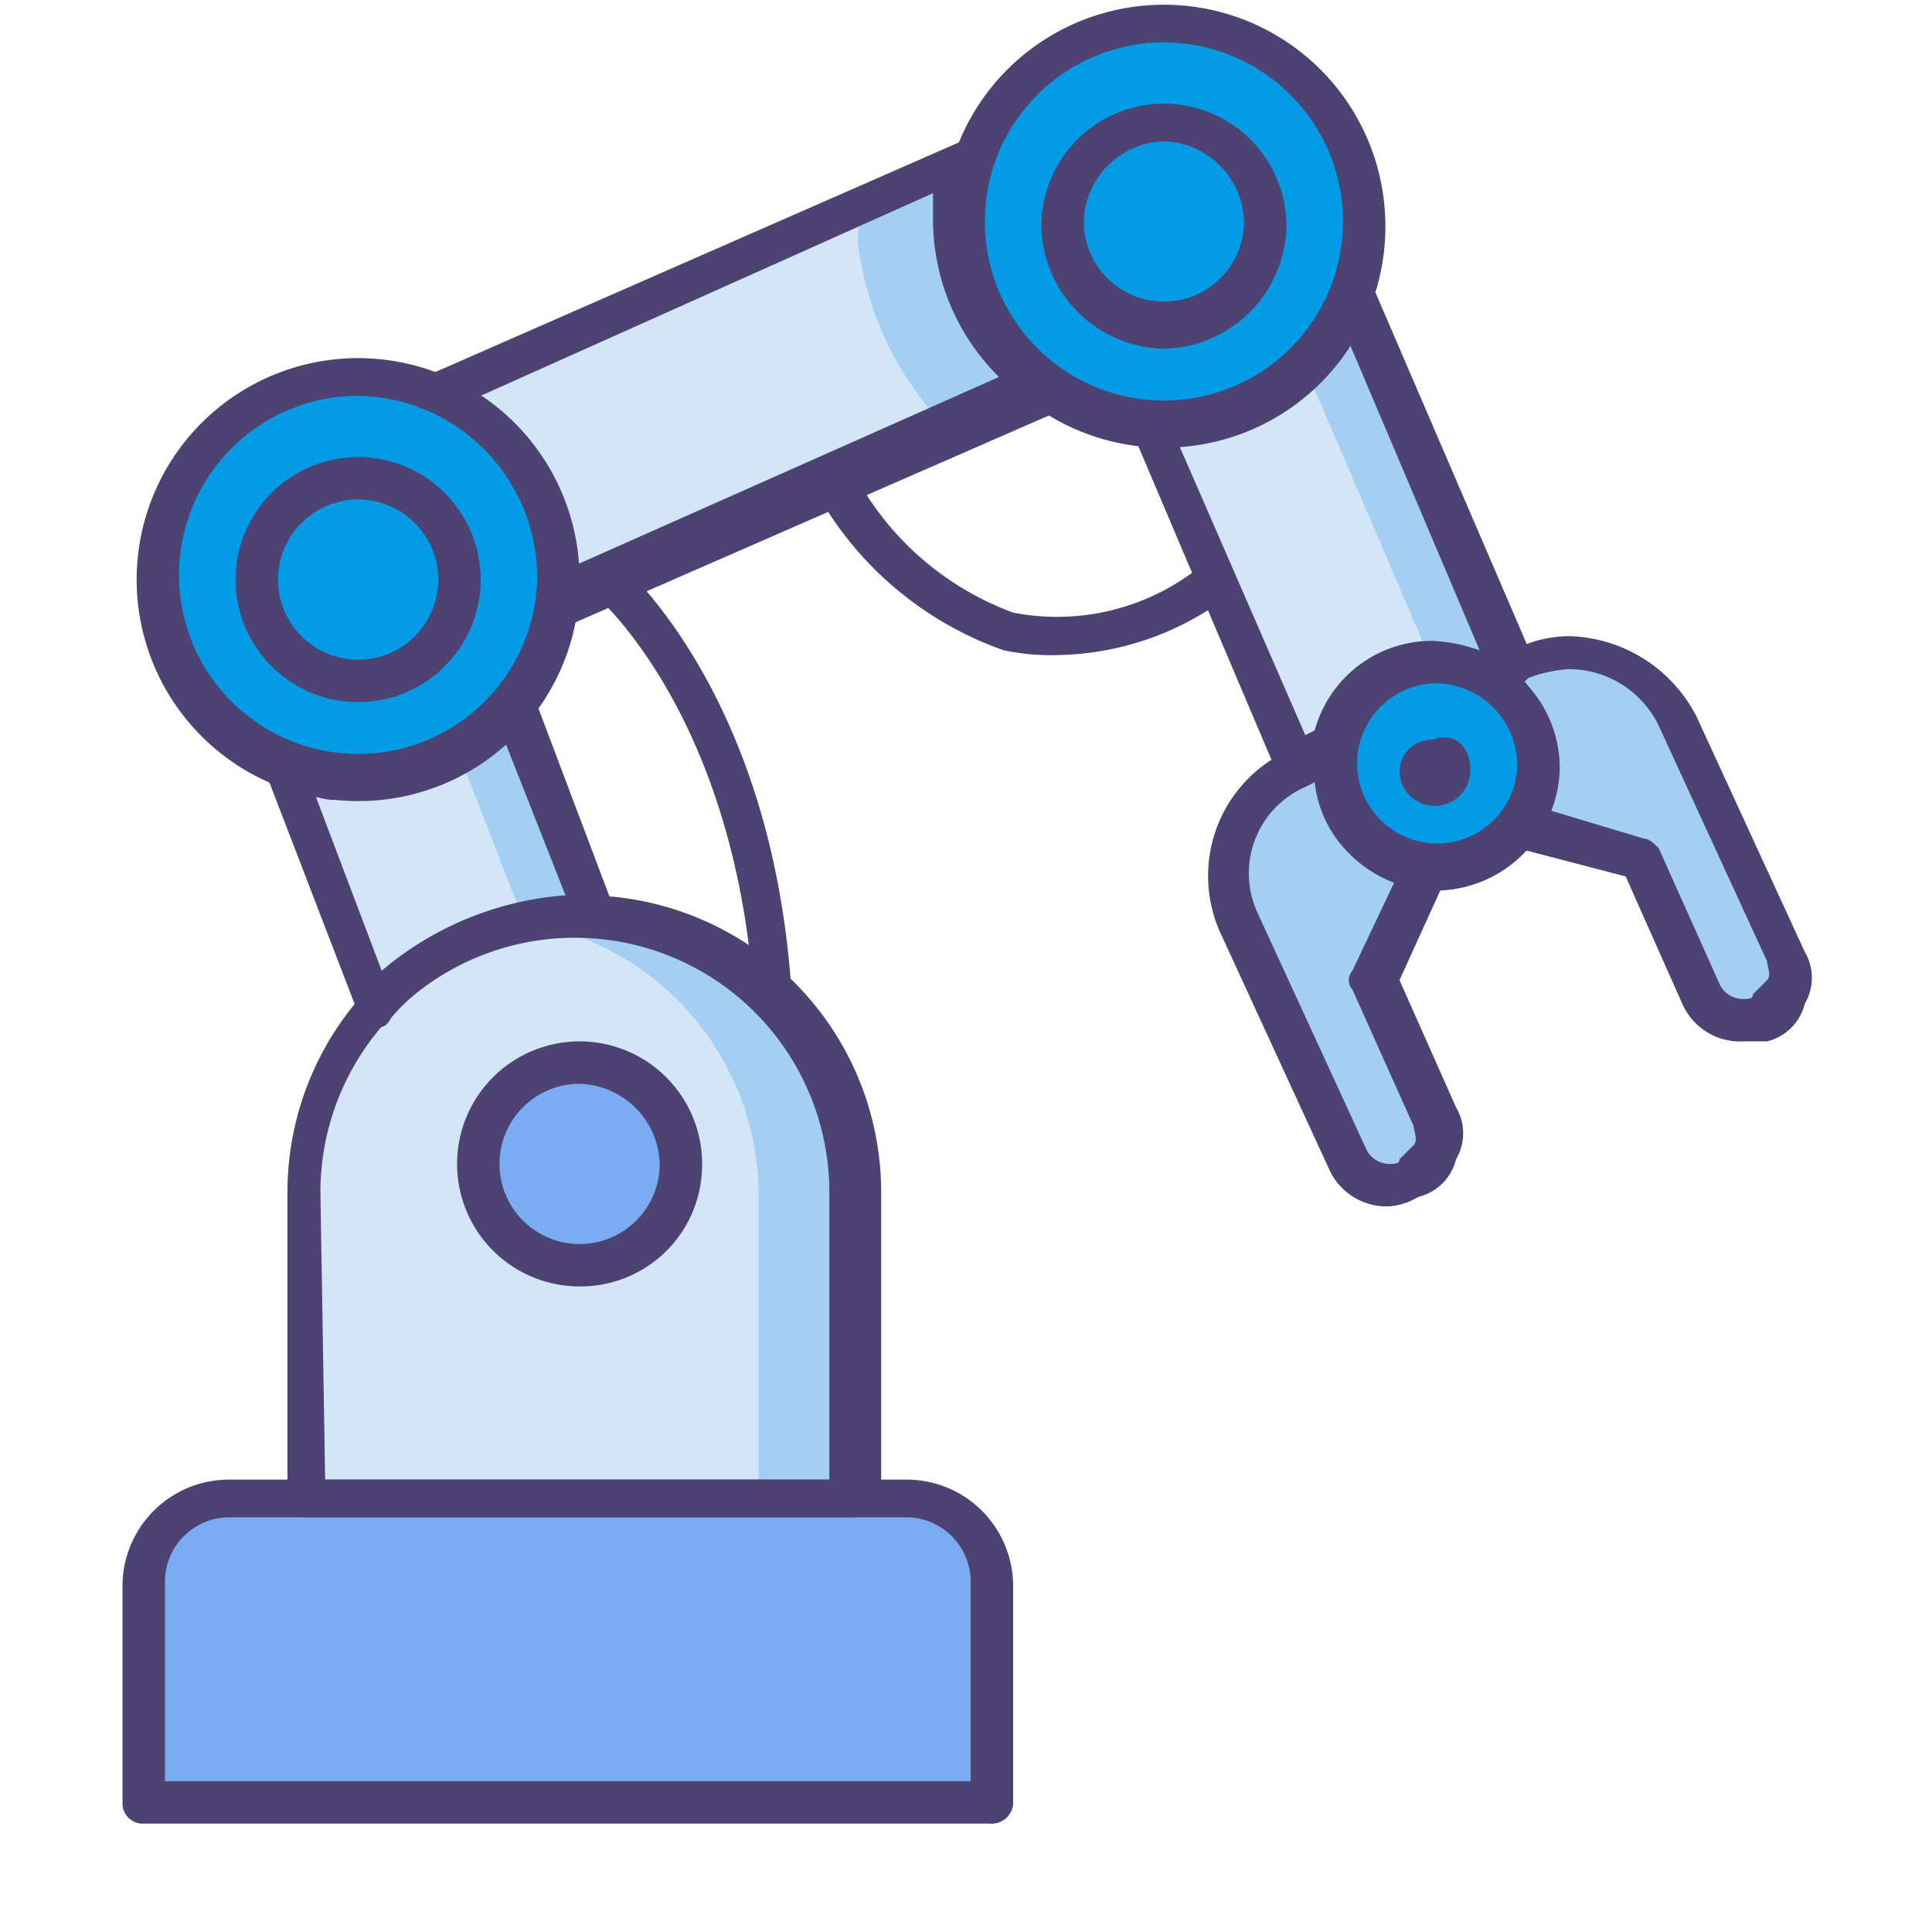<svg id="Hero" xmlns="http://www.w3.org/2000/svg" viewBox="0 0 41 41"><defs><style>.cls-1{fill:#d3e6f8;}.cls-2{fill:#a4cff2;}.cls-3{fill:#7babf1;}.cls-4{fill:#4c4372;}.cls-5{fill:#039be5;}</style></defs><title>robotics-4-azur</title><path class="cls-1" d="M7.6,16.5A4.53,4.53,0,0,1,6,16.2l2,5.2a5.75,5.75,0,0,1,4.3-1.9h.4L11,14.9A4.58,4.58,0,0,1,7.6,16.5Z"/><path class="cls-1" d="M22.1,8.2a4.08,4.08,0,0,1-1.7-3.4,5.9,5.9,0,0,1,.2-1.4L9.2,8.4a4.29,4.29,0,0,1,2.6,3.9v.4Z"/><path class="cls-1" d="M30.5,14.1a2,2,0,0,1,1.1.3l.5-.2L28.7,6.3a4.35,4.35,0,0,1-4,2.8h-.3l3.1,7.3h0l.8-.4a2.25,2.25,0,0,1,2.2-1.9Z"/><path class="cls-1" d="M18.1,31.8H6.5V25.3a5.8,5.8,0,0,1,11.6,0v6.5Z"/><path class="cls-2" d="M10.9,14.9a3.78,3.78,0,0,1-1.2,1l1.4,3.6a4.87,4.87,0,0,1,1.2-.1h.4Z"/><path class="cls-2" d="M18.3,4.4c0,.2-.1.4-.1.7a6.82,6.82,0,0,0,1.9,4l2-.9a4.08,4.08,0,0,1-1.7-3.4,5.9,5.9,0,0,1,.2-1.4Z"/><path class="cls-2" d="M28.7,6.2a5.37,5.37,0,0,1-1,1.6l2.7,6.3h.1a2,2,0,0,1,1.1.3l.5-.2Z"/><path class="cls-2" d="M29.1,20.8l1.1-2.4a2.08,2.08,0,0,1-1.9-2.1v-.4l-.8.4a2.44,2.44,0,0,0-1.2,3.3l2.3,5a1,1,0,1,0,1.8-.8Z"/><path class="cls-2" d="M37.9,20.3l-2.3-5a2.44,2.44,0,0,0-3.3-1.2l-.7.3a2.37,2.37,0,0,1,1.1,1.9,2,2,0,0,1-.4,1.3l2.5.7,1.3,2.9a1,1,0,0,0,1.3.5,1.15,1.15,0,0,0,.5-1.4Z"/><path class="cls-2" d="M12.3,19.5a3.08,3.08,0,0,0-1,.1,5.88,5.88,0,0,1,4.8,5.7v6.5h2.1V25.3A6,6,0,0,0,12.3,19.5Z"/><path class="cls-3" d="M14.4,24.7a2.2,2.2,0,1,1-2.2-2.2,2.22,2.22,0,0,1,2.2,2.2Z"/><path class="cls-3" d="M19.2,31.8H4.9a1.79,1.79,0,0,0-1.8,1.8v4.6h18V33.6A2,2,0,0,0,19.2,31.8Z"/><path class="cls-4" d="M21,38.7H3a.43.43,0,0,1-.4-.4h0V33.7a2.26,2.26,0,0,1,2.3-2.3H19.2a2.26,2.26,0,0,1,2.3,2.3v4.6a.46.46,0,0,1-.5.4ZM3.5,37.8H20.6V33.6a1.37,1.37,0,0,0-1.4-1.4H4.9a1.37,1.37,0,0,0-1.4,1.4v4.2Z"/><path class="cls-4" d="M18.1,32.2H6.5a.43.43,0,0,1-.4-.4V25.3a6.3,6.3,0,1,1,12.6,0v6.5c-.2.2-.4.4-.6.4ZM6.9,31.4H17.6V25.3a5.4,5.4,0,0,0-10.8,0Z"/><path class="cls-4" d="M8,21.8c-.2,0-.3-.1-.4-.3l-2-5.2a.45.45,0,0,1,.3-.6h.3a3.19,3.19,0,0,0,1.4.3,3.75,3.75,0,0,0,3-1.4.76.76,0,0,1,.4-.2.27.27,0,0,1,.3.3L13,19.2a.48.48,0,0,1-.2.6h-.5a5.18,5.18,0,0,0-4,1.8c-.1.2-.2.2-.3.2ZM6.7,16.9l1.4,3.7A6.81,6.81,0,0,1,12,19l-1.3-3.3a4.72,4.72,0,0,1-3.2,1.2A1.1,1.1,0,0,1,6.7,16.9Z"/><path class="cls-4" d="M11.8,13.2a.37.37,0,0,1-.3-.1.52.52,0,0,1-.2-.4v-.4A3.83,3.83,0,0,0,9,8.8a.48.48,0,0,1-.2-.6A.22.22,0,0,1,9,8L20.4,3c.2-.1.3,0,.5.1a.44.44,0,0,1,.1.5,5.07,5.07,0,0,0-.2,1.3A3.84,3.84,0,0,0,22.4,8a.52.52,0,0,1,.2.4c0,.2-.1.3-.3.4L12,13.3c-.1-.2-.1-.1-.2-.1ZM10.2,8.4a4.47,4.47,0,0,1,2,3.6l9-4a4.71,4.71,0,0,1-1.4-3.3V4.1Z"/><path class="cls-4" d="M12.3,27.3a2.6,2.6,0,1,1,2.6-2.6A2.58,2.58,0,0,1,12.3,27.3Zm0-4.3A1.7,1.7,0,1,0,14,24.7,1.75,1.75,0,0,0,12.3,23Z"/><path class="cls-4" d="M29.5,25.6a1.34,1.34,0,0,1-1.3-.8l-2.3-5a2.93,2.93,0,0,1,1.5-3.9l.8-.4c.2-.1.3,0,.5.1a.76.76,0,0,1,.2.4v.3A1.65,1.65,0,0,0,30.4,18c.1,0,.3.1.3.2a.3.3,0,0,1,0,.4l-1,2.2,1.2,2.7a1.08,1.08,0,0,1,0,1.1,1.09,1.09,0,0,1-.8.8,1.42,1.42,0,0,1-.6.2Zm-1.6-9-.2.1a2,2,0,0,0-1,2.7l2.3,5a.55.55,0,0,0,.5.3c.1,0,.2,0,.2-.1l.3-.3c.1-.1,0-.3,0-.4L28.7,21a.3.3,0,0,1,0-.4l.9-1.9a2.49,2.49,0,0,1-1.7-2.1Z"/><path class="cls-4" d="M37,22.1a1.34,1.34,0,0,1-1.3-.8l-1.2-2.7L32.2,18c-.2-.1-.4-.3-.3-.5a.1.1,0,0,1,.1-.1,1.69,1.69,0,0,0,.3-1,1.65,1.65,0,0,0-.9-1.5.45.45,0,0,1-.4-.8.3.3,0,0,1,.4,0l.7-.3a2.66,2.66,0,0,1,1.2-.3A3.13,3.13,0,0,1,36,15.2l2.3,5a1.08,1.08,0,0,1,0,1.1,1.09,1.09,0,0,1-.8.8Zm-4.1-4.9,2,.6c.1,0,.2.1.3.2l1.3,2.9a.55.55,0,0,0,.5.3c.1,0,.2,0,.2-.1l.3-.3c.1-.1,0-.3,0-.4l-2.3-5a2.12,2.12,0,0,0-1.9-1.2,2.92,2.92,0,0,0-.9.2h-.1a2.87,2.87,0,0,1,.7,1.8,1.64,1.64,0,0,1-.1,1Z"/><path class="cls-4" d="M27.5,16.7c-.2,0-.3-.1-.4-.3L24,9.1c-.1-.1,0-.3,0-.4a.52.52,0,0,1,.4-.2h.3A3.89,3.89,0,0,0,28.3,6c.1-.2.2-.3.4-.3s.3.1.4.3l3.4,7.9a.48.48,0,0,1-.2.6l-.5.2a.3.3,0,0,1-.4,0,1.49,1.49,0,0,0-.9-.2,1.81,1.81,0,0,0-1.7,1.4.32.32,0,0,1-.3.3l-.8.4c-.1.1-.1.1-.2.1ZM25,9.4l2.7,6.2.2-.1a2.58,2.58,0,0,1,2.5-1.9,3.55,3.55,0,0,1,1,.2L28.6,7.2A4.53,4.53,0,0,1,25,9.4Z"/><path class="cls-4" d="M22.5,13.9a4.87,4.87,0,0,1-1.2-.1,7.33,7.33,0,0,1-4-3.4.48.48,0,0,1,.2-.6h0a.48.48,0,0,1,.6.2,6.27,6.27,0,0,0,3.4,3,4.86,4.86,0,0,0,4-1c.2-.1.5-.1.6.1h0c.1.2.1.5-.1.6h0a6.16,6.16,0,0,1-3.5,1.2Z"/><path class="cls-4" d="M16.4,21.6a.43.43,0,0,1-.4-.4c-.4-6.1-3.4-8.6-3.4-8.6a.43.43,0,0,1,.5-.7h0c.1.1,3.3,2.8,3.7,9.2.1.3-.1.5-.4.5Z"/><path class="cls-5" d="M11.8,12.3A4.3,4.3,0,1,1,7.5,8a4.27,4.27,0,0,1,4.3,4.3Z"/><path class="cls-5" d="M28.9,4.8a4.3,4.3,0,1,1-8.6,0,4.3,4.3,0,1,1,8.6,0Z"/><path class="cls-5" d="M26.8,4.8a2.2,2.2,0,1,1-2.2-2.2A2.16,2.16,0,0,1,26.8,4.8Z"/><path class="cls-5" d="M9.7,12.3a2.2,2.2,0,1,1-2.2-2.2,2.22,2.22,0,0,1,2.2,2.2Z"/><path class="cls-5" d="M32.6,16.3a2.2,2.2,0,1,1-2.2-2.2A2.16,2.16,0,0,1,32.6,16.3Z"/><path class="cls-4" d="M7.6,17a4.7,4.7,0,1,1,4.7-4.7A4.69,4.69,0,0,1,7.6,17Zm0-8.6a3.8,3.8,0,1,0,3.8,3.8A3.86,3.86,0,0,0,7.6,8.4Z"/><path class="cls-4" d="M24.7,9.5a4.7,4.7,0,1,1,4.7-4.7,4.69,4.69,0,0,1-4.7,4.7Zm0-8.6a3.8,3.8,0,1,0,3.8,3.8A3.8,3.8,0,0,0,24.7.9Z"/><path class="cls-4" d="M24.7,7.4a2.65,2.65,0,0,1-2.6-2.6,2.6,2.6,0,0,1,5.2,0A2.65,2.65,0,0,1,24.7,7.4Zm0-4.4A1.75,1.75,0,0,0,23,4.7a1.7,1.7,0,1,0,3.4,0A1.75,1.75,0,0,0,24.7,3Z"/><path class="cls-4" d="M7.6,14.9a2.6,2.6,0,0,1,0-5.2,2.6,2.6,0,0,1,0,5.2Zm0-4.3a1.7,1.7,0,0,0,0,3.4,1.7,1.7,0,0,0,0-3.4Z"/><path class="cls-4" d="M30.5,18.9a2.6,2.6,0,1,1,2.6-2.6,2.65,2.65,0,0,1-2.6,2.6Zm0-4.4a1.7,1.7,0,1,0,1.7,1.7A1.75,1.75,0,0,0,30.5,14.5Z"/><path class="cls-4" d="M31.2,16.3a.75.75,0,1,1-1.5.1h0a.68.68,0,0,1,.7-.7C30.9,15.5,31.2,15.9,31.2,16.3Z"/></svg>